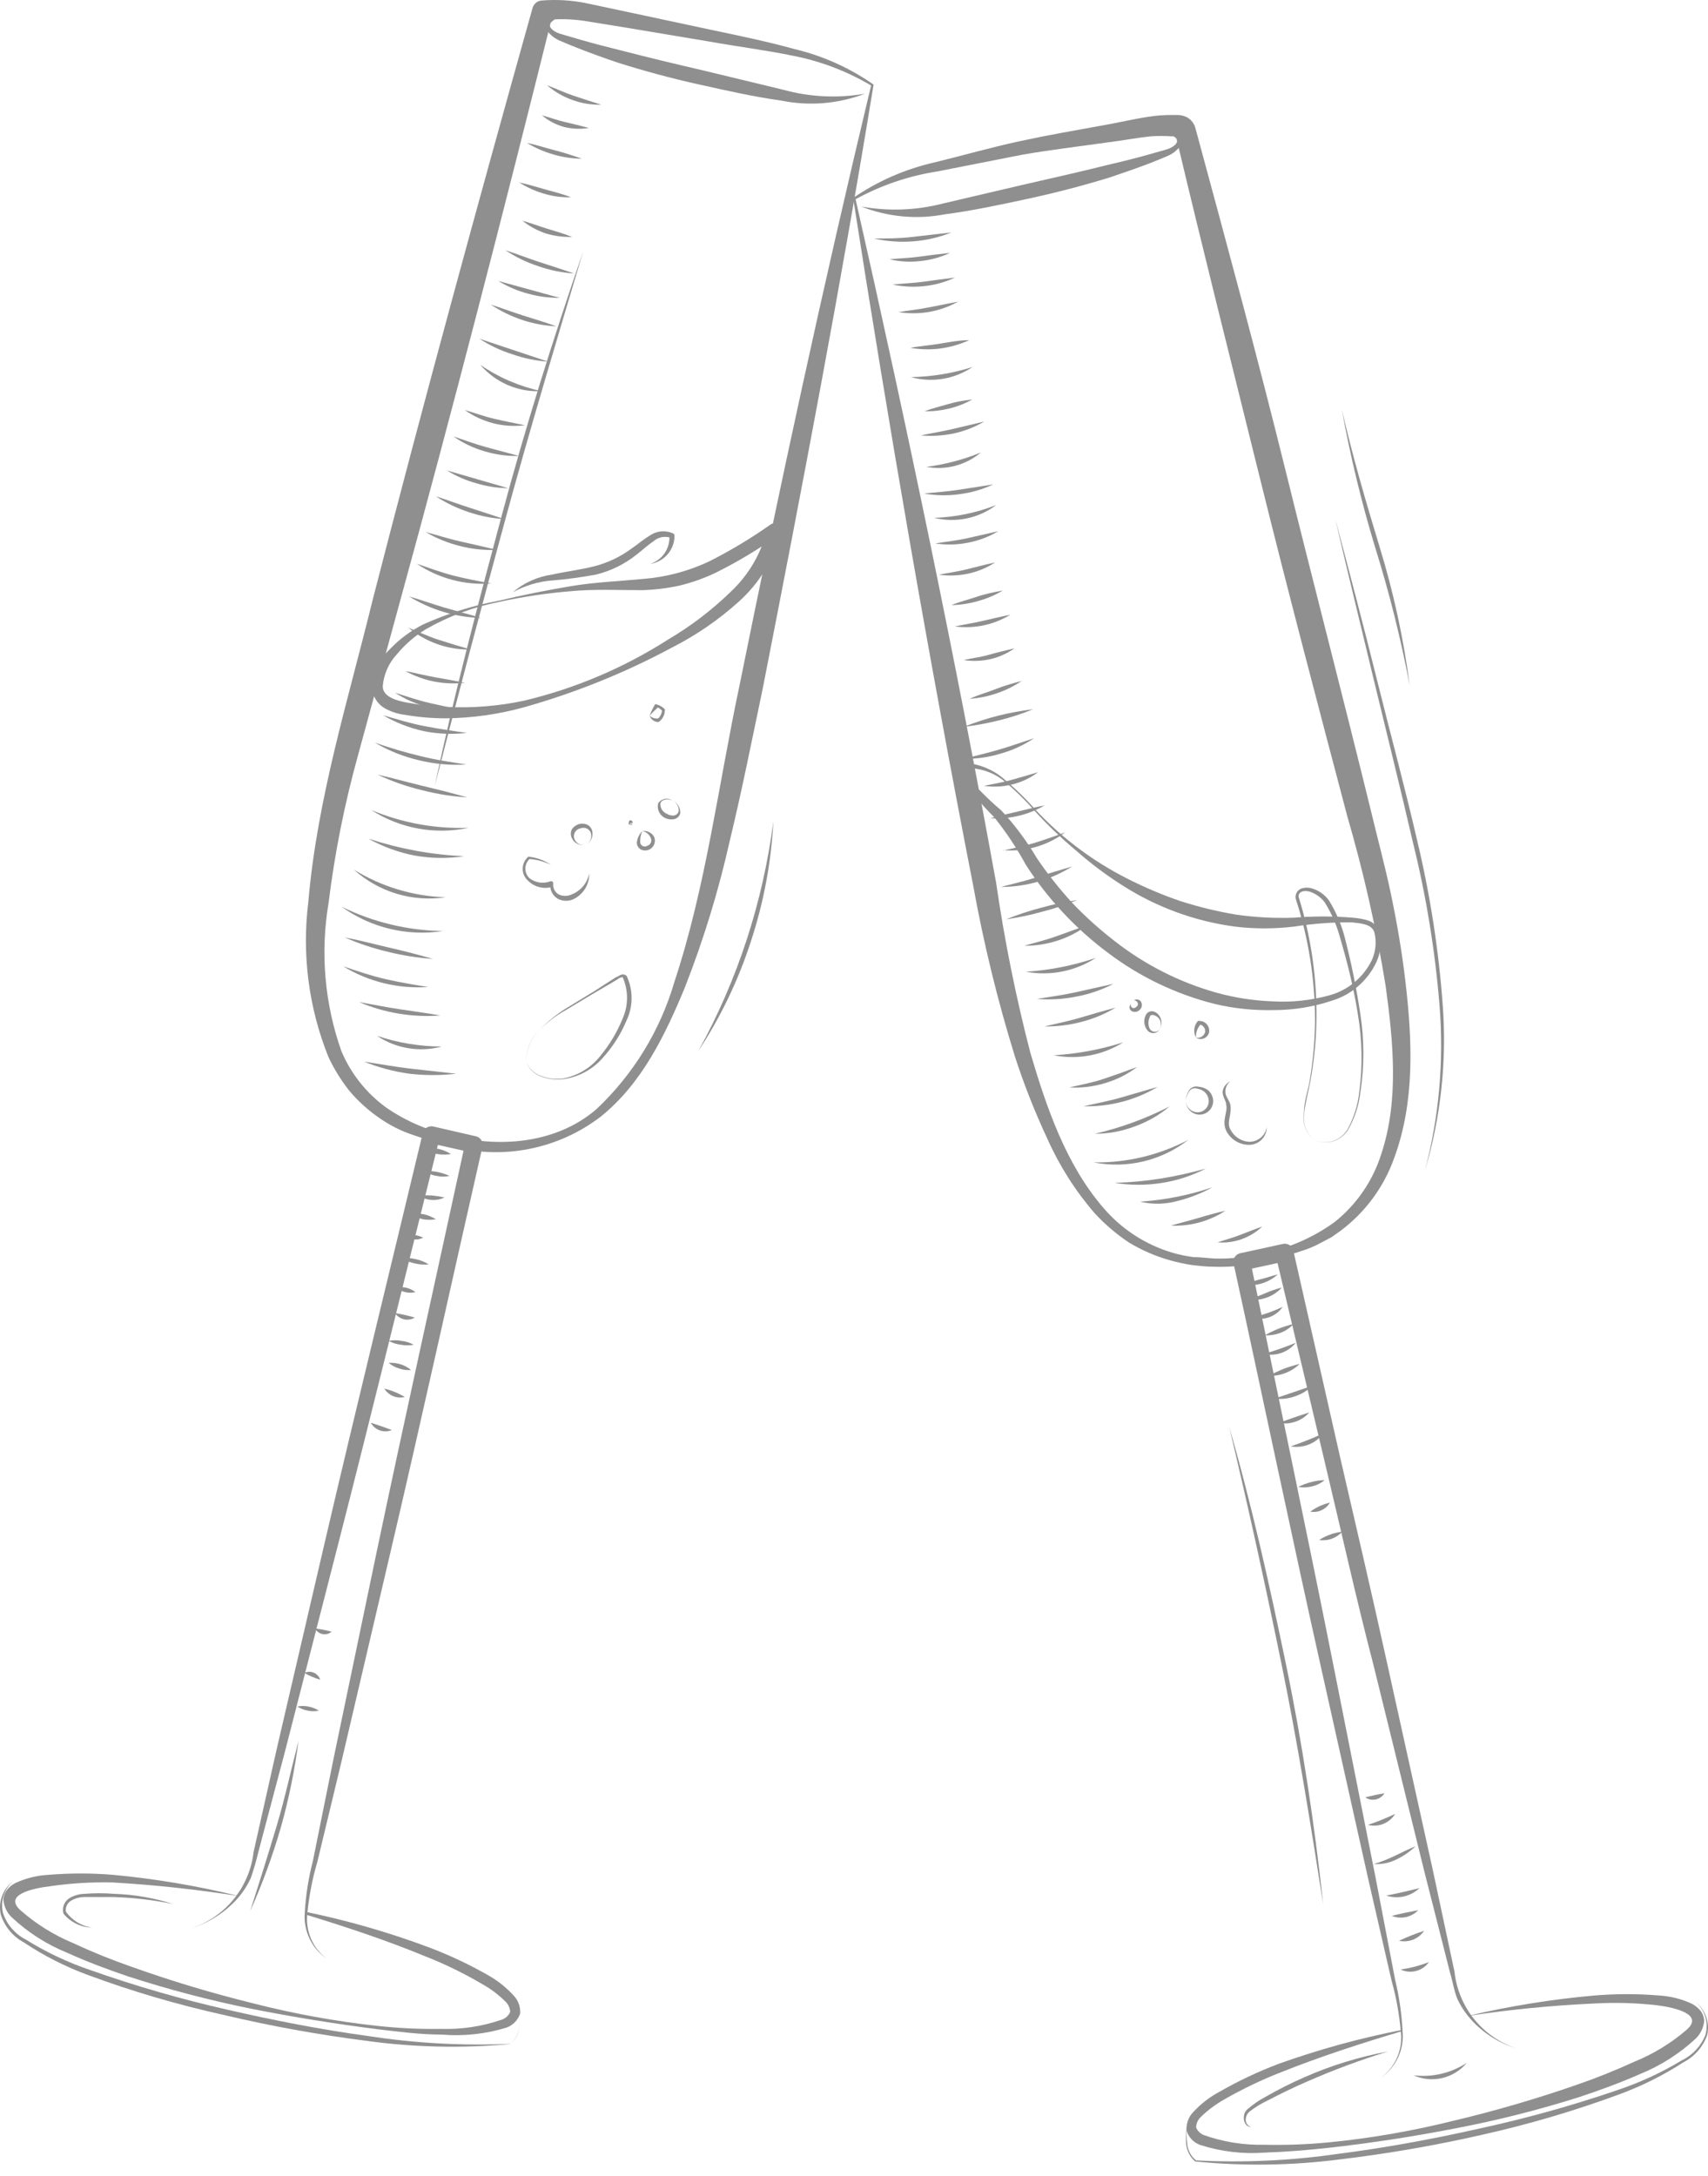 <?xml version="1.0" encoding="UTF-8"?> <svg xmlns="http://www.w3.org/2000/svg" width="84" height="107" viewBox="0 0 84 107" fill="none"><path d="M9.377 94.843C10.2 94.581 10.93 94.087 11.478 93.421C12.027 92.754 12.372 91.943 12.471 91.085L13.607 86.025L15.958 75.913C17.531 69.166 19.183 62.454 20.791 55.725C20.818 55.614 20.887 55.519 20.983 55.458C21.079 55.398 21.195 55.377 21.307 55.401L23.395 55.882C23.451 55.893 23.505 55.916 23.552 55.948C23.599 55.98 23.639 56.022 23.67 56.07C23.701 56.118 23.722 56.172 23.732 56.228C23.742 56.284 23.74 56.342 23.727 56.398C22.198 63.11 20.73 69.83 19.165 76.499L16.814 86.549L15.608 91.566C15.365 92.384 15.201 93.224 15.119 94.074C15.064 94.498 15.121 94.928 15.285 95.323C15.449 95.717 15.714 96.061 16.054 96.32C15.696 96.072 15.409 95.733 15.222 95.339C15.035 94.945 14.954 94.509 14.988 94.074C15.037 93.21 15.172 92.352 15.39 91.513L16.412 86.453L18.519 76.35C19.934 69.612 21.429 62.9 22.889 56.17L23.212 56.686L21.123 56.214L21.639 55.891C19.961 62.611 18.326 69.332 16.605 76.044L14.027 86.095L12.698 91.112C12.599 91.537 12.476 91.958 12.331 92.37C12.145 92.77 11.897 93.139 11.597 93.463C10.988 94.106 10.224 94.582 9.377 94.843Z" fill="#8F8F8F"></path><path d="M15.067 94.031C17.125 94.458 19.147 95.042 21.115 95.779C22.107 96.155 23.069 96.608 23.99 97.133C24.471 97.402 24.905 97.747 25.275 98.156C25.383 98.273 25.466 98.411 25.519 98.561C25.571 98.712 25.593 98.871 25.581 99.03C25.527 99.188 25.439 99.332 25.323 99.451C25.206 99.571 25.065 99.663 24.908 99.72C23.876 100.035 22.793 100.151 21.718 100.061C20.669 100.061 19.62 99.921 18.581 99.799C16.5 99.537 14.432 99.202 12.375 98.794C10.307 98.376 8.264 97.839 6.258 97.186C5.261 96.845 4.274 96.478 3.312 96.041C2.301 95.632 1.373 95.039 0.577 94.293C0.336 94.063 0.189 93.751 0.166 93.419C0.178 93.225 0.255 93.04 0.385 92.895C0.494 92.77 0.628 92.669 0.778 92.597C1.284 92.367 1.83 92.233 2.386 92.204C3.442 92.117 4.503 92.117 5.558 92.204C7.65 92.4 9.724 92.75 11.764 93.253C9.702 92.925 7.625 92.7 5.541 92.58C4.515 92.555 3.489 92.616 2.473 92.764C1.538 92.877 0.157 93.201 1.022 93.961C1.782 94.626 2.643 95.163 3.574 95.552C4.515 95.991 5.478 96.382 6.459 96.723C8.422 97.424 10.42 98.025 12.445 98.523C14.455 99.039 16.5 99.41 18.563 99.633C19.602 99.748 20.647 99.797 21.692 99.781C22.707 99.813 23.72 99.659 24.681 99.327C24.771 99.295 24.854 99.246 24.925 99.181C24.995 99.117 25.052 99.038 25.092 98.951C25.082 98.76 25.001 98.579 24.864 98.444C24.52 98.099 24.129 97.805 23.702 97.57C22.813 97.046 21.884 96.593 20.923 96.216C19 95.42 17.016 94.765 15.015 94.153C15.015 94.153 15.05 94.022 15.067 94.031Z" fill="#8F8F8F"></path><path d="M0.637 92.528C0.418 92.721 0.257 92.972 0.172 93.251C0.087 93.53 0.081 93.828 0.156 94.11C0.349 94.662 0.746 95.119 1.266 95.386C2.257 96.003 3.316 96.504 4.421 96.881C6.636 97.664 8.895 98.318 11.185 98.838C13.475 99.363 15.783 99.817 18.107 100.132C20.42 100.489 22.762 100.618 25.099 100.516C25.23 100.41 25.338 100.277 25.415 100.127C25.492 99.976 25.536 99.811 25.545 99.642C25.592 99.312 25.592 98.977 25.545 98.646C25.593 98.979 25.593 99.318 25.545 99.651C25.515 99.991 25.351 100.305 25.09 100.525C22.735 100.744 20.363 100.691 18.02 100.368C15.669 100.069 13.335 99.646 11.028 99.101C8.754 98.599 6.517 97.942 4.334 97.134C3.219 96.725 2.157 96.186 1.17 95.526C0.634 95.236 0.23 94.751 0.042 94.171C-0.029 93.869 -0.01 93.553 0.095 93.261C0.201 92.97 0.389 92.715 0.637 92.528Z" fill="#8F8F8F"></path><path d="M42.963 4.161C41.381 13.871 39.467 23.887 37.509 33.876C36.985 36.367 36.495 38.849 35.901 41.305C35.349 43.779 34.606 46.207 33.681 48.567C32.72 50.883 31.575 53.287 29.538 54.921C28.51 55.707 27.315 56.248 26.046 56.501C24.776 56.754 23.466 56.713 22.215 56.381C21.593 56.235 20.98 56.054 20.379 55.839C19.755 55.639 19.166 55.344 18.631 54.965C18.091 54.591 17.604 54.147 17.18 53.645C16.773 53.131 16.427 52.571 16.149 51.976C15.182 49.566 14.842 46.95 15.162 44.372C15.599 39.26 17.128 34.409 18.325 29.515C20.825 19.779 23.482 10.069 26.191 0.394C26.218 0.296 26.274 0.208 26.352 0.142C26.43 0.076 26.526 0.036 26.628 0.027C27.368 -0.035 28.112 0.009 28.839 0.158L30.893 0.595L34.983 1.469C36.347 1.758 37.719 2.037 39.073 2.413C40.468 2.745 41.788 3.338 42.963 4.161ZM42.84 4.205C41.657 3.503 40.362 3.009 39.012 2.745C37.658 2.466 36.268 2.291 34.896 2.046L30.771 1.356L28.717 1.024C28.068 0.928 27.41 0.919 26.759 0.997L27.205 0.622C24.775 10.393 22.267 20.137 19.601 29.838L17.617 37.11C16.95 39.505 16.462 41.948 16.158 44.416C15.747 46.854 15.964 49.356 16.787 51.688C17.253 52.798 18.015 53.76 18.99 54.467C19.999 55.165 21.142 55.647 22.346 55.883C24.705 56.459 27.432 56.197 29.337 54.545C31.146 52.84 32.468 50.683 33.165 48.297C34.721 43.603 35.333 38.578 36.373 33.693C38.348 23.922 40.446 14.212 42.84 4.205Z" fill="#8F8F8F"></path><path d="M27.729 0.569L27.056 1.137C26.943 1.382 27.319 1.601 27.581 1.671L28.568 1.959C29.224 2.151 29.888 2.317 30.552 2.483C31.872 2.824 33.174 3.139 34.537 3.453L38.523 4.415C39.832 4.776 41.205 4.841 42.543 4.607C41.231 5.108 39.803 5.227 38.427 4.948C37.046 4.756 35.717 4.45 34.371 4.153C33.026 3.855 31.697 3.497 30.377 3.078C29.722 2.859 29.075 2.623 28.428 2.37C28.114 2.247 27.79 2.116 27.476 1.976C27.3 1.894 27.143 1.778 27.013 1.636C26.93 1.565 26.877 1.466 26.86 1.359C26.844 1.252 26.867 1.142 26.925 1.05C27.187 0.849 27.441 0.709 27.729 0.569Z" fill="#8F8F8F"></path><path d="M24.549 29.602C23.28 29.852 22.061 30.306 20.939 30.948C20.399 31.277 19.918 31.694 19.515 32.181C19.114 32.612 18.871 33.167 18.824 33.754C18.824 34.243 19.436 34.453 20.048 34.558C20.671 34.676 21.302 34.746 21.936 34.767C23.219 34.831 24.506 34.729 25.763 34.462C28.284 33.862 30.686 32.843 32.869 31.446C33.97 30.797 34.991 30.019 35.91 29.13C36.824 28.282 37.463 27.181 37.745 25.967L38.27 26.325C37.289 27.023 36.255 27.643 35.176 28.178C34.616 28.442 34.03 28.65 33.428 28.798C32.827 28.929 32.216 29.005 31.602 29.025C30.395 29.025 29.224 28.964 28.044 29.078C26.869 29.175 25.701 29.35 24.549 29.602ZM24.549 29.541C25.702 29.261 26.865 29.034 28.044 28.833C29.224 28.632 30.43 28.588 31.593 28.475C32.738 28.389 33.858 28.093 34.896 27.601C35.941 27.071 36.946 26.467 37.903 25.792C37.978 25.742 38.07 25.724 38.159 25.742C38.247 25.76 38.325 25.813 38.375 25.888C38.426 25.965 38.445 26.059 38.427 26.15C38.081 27.479 37.352 28.677 36.33 29.593C35.348 30.478 34.255 31.23 33.078 31.831C30.777 33.069 28.347 34.053 25.833 34.767C24.564 35.124 23.254 35.312 21.936 35.327C21.271 35.328 20.607 35.273 19.952 35.161C19.593 35.122 19.245 35.012 18.929 34.837C18.748 34.733 18.596 34.586 18.485 34.409C18.373 34.233 18.307 34.032 18.291 33.824C18.333 33.106 18.645 32.432 19.165 31.936C19.639 31.437 20.194 31.023 20.808 30.712C22 30.173 23.253 29.78 24.54 29.541H24.549Z" fill="#8F8F8F"></path><path d="M25.211 29.131C25.765 28.661 26.441 28.358 27.16 28.256C27.868 28.099 28.576 28.02 29.24 27.846C29.9 27.676 30.52 27.379 31.067 26.972C31.355 26.779 31.617 26.544 31.941 26.351C32.108 26.23 32.305 26.155 32.511 26.135C32.717 26.115 32.924 26.151 33.112 26.238C33.13 26.249 33.144 26.264 33.155 26.283C33.166 26.301 33.172 26.321 33.173 26.343C33.174 26.68 33.054 27.006 32.834 27.261C32.614 27.516 32.309 27.684 31.975 27.732C32.266 27.64 32.517 27.453 32.689 27.201C32.86 26.949 32.941 26.647 32.919 26.343L32.989 26.447C32.84 26.398 32.68 26.389 32.526 26.423C32.372 26.457 32.23 26.532 32.115 26.64C31.844 26.814 31.582 27.068 31.294 27.286C30.713 27.748 30.039 28.079 29.319 28.256C28.613 28.389 27.901 28.485 27.186 28.545C26.493 28.594 25.819 28.794 25.211 29.131Z" fill="#8F8F8F"></path><path d="M20.895 56.503C21.115 56.468 21.339 56.468 21.559 56.503C21.779 56.55 21.989 56.636 22.179 56.756C21.956 56.792 21.729 56.792 21.506 56.756C21.289 56.709 21.082 56.623 20.895 56.503Z" fill="#8F8F8F"></path><path d="M20.895 57.587C21.103 57.582 21.311 57.599 21.515 57.639C21.72 57.679 21.92 57.744 22.109 57.831C21.899 57.879 21.681 57.879 21.471 57.831C21.261 57.8 21.063 57.716 20.895 57.587Z" fill="#8F8F8F"></path><path d="M20.607 58.793C20.817 58.78 21.027 58.78 21.237 58.793C21.445 58.814 21.652 58.846 21.857 58.889C21.66 58.99 21.439 59.032 21.219 59.012C20.998 58.999 20.786 58.924 20.607 58.793Z" fill="#8F8F8F"></path><path d="M20.23 59.719C20.435 59.679 20.646 59.679 20.851 59.719C21.058 59.767 21.256 59.85 21.436 59.964C21.228 59.999 21.015 59.999 20.807 59.964C20.602 59.918 20.406 59.835 20.23 59.719Z" fill="#8F8F8F"></path><path d="M19.908 60.734C20.059 60.716 20.212 60.716 20.363 60.734C20.517 60.754 20.668 60.798 20.808 60.865C20.665 60.945 20.499 60.975 20.336 60.952C20.173 60.929 20.022 60.852 19.908 60.734Z" fill="#8F8F8F"></path><path d="M19.725 61.869C19.962 61.851 20.201 61.869 20.433 61.922C20.665 61.97 20.887 62.059 21.088 62.184C20.851 62.206 20.611 62.188 20.38 62.131C20.149 62.08 19.927 61.991 19.725 61.869Z" fill="#8F8F8F"></path><path d="M19.471 63.329C19.638 63.294 19.81 63.294 19.978 63.329C20.143 63.369 20.297 63.444 20.432 63.547C20.265 63.587 20.092 63.587 19.925 63.547C19.76 63.507 19.605 63.433 19.471 63.329Z" fill="#8F8F8F"></path><path d="M19.428 64.579C19.756 64.63 20.08 64.703 20.398 64.798C20.239 64.894 20.05 64.925 19.869 64.884C19.688 64.843 19.53 64.734 19.428 64.579Z" fill="#8F8F8F"></path><path d="M19.113 65.943C19.321 65.904 19.535 65.904 19.742 65.943C19.954 65.966 20.159 66.032 20.346 66.135C20.138 66.174 19.924 66.174 19.716 66.135C19.505 66.111 19.3 66.046 19.113 65.943Z" fill="#8F8F8F"></path><path d="M19.113 67.026C19.311 67.013 19.51 67.037 19.699 67.096C19.888 67.154 20.063 67.249 20.215 67.376C20.019 67.393 19.823 67.369 19.638 67.306C19.445 67.249 19.267 67.154 19.113 67.026Z" fill="#8F8F8F"></path><path d="M18.902 68.293C19.256 68.378 19.595 68.517 19.907 68.704C19.718 68.751 19.518 68.737 19.338 68.663C19.157 68.589 19.004 68.46 18.902 68.293Z" fill="#8F8F8F"></path><path d="M18.238 69.971C18.623 70.093 18.894 70.189 19.27 70.329C19.084 70.408 18.875 70.415 18.685 70.349C18.494 70.283 18.335 70.148 18.238 69.971Z" fill="#8F8F8F"></path><path d="M14.971 82.276C15.043 82.241 15.122 82.222 15.202 82.22C15.282 82.218 15.362 82.233 15.435 82.265C15.509 82.296 15.575 82.343 15.629 82.403C15.683 82.462 15.724 82.532 15.748 82.608C15.477 82.529 15.216 82.417 14.971 82.276Z" fill="#8F8F8F"></path><path d="M14.621 83.929C14.803 83.89 14.99 83.89 15.172 83.929C15.352 83.962 15.524 84.03 15.679 84.13C15.5 84.169 15.315 84.169 15.137 84.13C14.954 84.095 14.779 84.027 14.621 83.929Z" fill="#8F8F8F"></path><path d="M15.494 80.092C15.769 80.119 16.041 80.171 16.307 80.249C16.246 80.3 16.175 80.337 16.098 80.357C16.021 80.377 15.941 80.379 15.863 80.364C15.785 80.349 15.712 80.317 15.648 80.27C15.584 80.222 15.531 80.162 15.494 80.092Z" fill="#8F8F8F"></path><path d="M14.682 85.614C14.495 87.058 14.203 88.487 13.808 89.888C13.402 91.287 12.9 92.657 12.305 93.987C12.75 92.597 13.179 91.225 13.598 89.827C14.018 88.428 14.315 87.021 14.682 85.614Z" fill="#8F8F8F"></path><path d="M8.504 93.638C7.545 93.442 6.572 93.328 5.594 93.297C5.113 93.297 4.623 93.297 4.134 93.297C3.906 93.301 3.683 93.364 3.487 93.481C3.396 93.536 3.324 93.617 3.281 93.714C3.237 93.81 3.224 93.918 3.243 94.022C3.392 94.229 3.581 94.404 3.799 94.538C4.016 94.671 4.258 94.76 4.51 94.8C4.242 94.791 3.98 94.725 3.74 94.606C3.5 94.487 3.289 94.318 3.12 94.11C3.083 93.973 3.088 93.828 3.137 93.695C3.186 93.562 3.274 93.447 3.391 93.367C3.614 93.226 3.871 93.148 4.134 93.14C4.628 93.1 5.125 93.1 5.62 93.14C6.6 93.171 7.57 93.339 8.504 93.638Z" fill="#8F8F8F"></path><path d="M26.9 4.188C27.346 4.362 27.774 4.563 28.22 4.712C28.666 4.86 29.094 5 29.566 5.149C29.08 5.162 28.597 5.082 28.141 4.913C27.686 4.751 27.265 4.505 26.9 4.188Z" fill="#8F8F8F"></path><path d="M26.654 5.673C27.048 5.778 27.415 5.918 27.799 6.005C28.184 6.092 28.568 6.188 28.962 6.293C28.552 6.361 28.132 6.343 27.729 6.241C27.334 6.131 26.968 5.937 26.654 5.673Z" fill="#8F8F8F"></path><path d="M25.912 7.027C26.384 7.123 26.786 7.263 27.267 7.386C27.747 7.508 28.141 7.639 28.613 7.805C28.139 7.802 27.668 7.731 27.214 7.595C26.757 7.464 26.319 7.273 25.912 7.027Z" fill="#8F8F8F"></path><path d="M25.537 8.977C25.983 9.064 26.411 9.204 26.822 9.317C27.233 9.431 27.696 9.545 28.08 9.702C27.634 9.714 27.189 9.655 26.761 9.527C26.329 9.402 25.917 9.216 25.537 8.977Z" fill="#8F8F8F"></path><path d="M25.693 10.855C26.113 10.969 26.506 11.126 26.917 11.249C27.328 11.371 27.73 11.493 28.14 11.651C27.706 11.665 27.272 11.609 26.856 11.485C26.434 11.346 26.04 11.133 25.693 10.855Z" fill="#8F8F8F"></path><path d="M24.855 12.307C25.432 12.49 25.974 12.709 26.542 12.892C27.11 13.076 27.661 13.251 28.229 13.451C27.633 13.411 27.045 13.29 26.481 13.093C25.906 12.907 25.359 12.642 24.855 12.307Z" fill="#8F8F8F"></path><path d="M24.506 13.818L27.53 14.649C26.998 14.653 26.468 14.583 25.957 14.439C25.446 14.303 24.957 14.094 24.506 13.818Z" fill="#8F8F8F"></path><path d="M24.139 14.981C24.689 15.156 25.214 15.357 25.747 15.523C26.28 15.689 26.822 15.855 27.364 16.048C26.79 16.022 26.222 15.916 25.677 15.733C25.133 15.552 24.616 15.299 24.139 14.981Z" fill="#8F8F8F"></path><path d="M23.578 16.659L26.96 17.787C26.364 17.746 25.776 17.625 25.212 17.428C24.635 17.248 24.085 16.989 23.578 16.659Z" fill="#8F8F8F"></path><path d="M23.623 17.943C24.53 18.568 25.552 19.007 26.63 19.237C26.063 19.265 25.497 19.163 24.976 18.939C24.455 18.715 23.992 18.374 23.623 17.943Z" fill="#8F8F8F"></path><path d="M22.854 20.163C23.352 20.312 23.832 20.486 24.322 20.6C24.811 20.714 25.309 20.81 25.816 20.915C25.287 20.98 24.75 20.945 24.234 20.81C23.739 20.679 23.271 20.46 22.854 20.163Z" fill="#8F8F8F"></path><path d="M22.301 21.466C22.843 21.641 23.367 21.842 23.909 21.99C24.451 22.139 24.984 22.279 25.535 22.427C24.964 22.439 24.395 22.362 23.848 22.2C23.295 22.042 22.773 21.794 22.301 21.466Z" fill="#8F8F8F"></path><path d="M21.979 23.136L24.994 24.01C24.46 24.003 23.931 23.921 23.421 23.765C22.912 23.627 22.426 23.415 21.979 23.136Z" fill="#8F8F8F"></path><path d="M21.438 24.411C22.006 24.586 22.556 24.804 23.124 24.979L24.811 25.53C24.216 25.495 23.628 25.38 23.063 25.189C22.489 25.002 21.943 24.74 21.438 24.411Z" fill="#8F8F8F"></path><path d="M20.939 26.168C21.534 26.325 22.102 26.509 22.687 26.64C23.273 26.771 23.867 26.902 24.435 27.042C23.82 27.07 23.205 27.005 22.609 26.85C22.023 26.703 21.46 26.474 20.939 26.168Z" fill="#8F8F8F"></path><path d="M20.494 27.724C21.106 27.933 21.692 28.152 22.303 28.309C22.915 28.466 23.535 28.58 24.165 28.694C23.521 28.745 22.874 28.686 22.251 28.519C21.625 28.354 21.031 28.085 20.494 27.724Z" fill="#8F8F8F"></path><path d="M20.117 29.332C20.72 29.507 21.297 29.717 21.865 29.883C22.433 30.049 23.054 30.206 23.657 30.39C23.029 30.374 22.405 30.274 21.804 30.092C21.211 29.913 20.644 29.657 20.117 29.332Z" fill="#8F8F8F"></path><path d="M20.082 30.87C20.598 31.08 21.078 31.307 21.594 31.473C22.11 31.639 22.616 31.788 23.15 31.945C22.032 31.964 20.944 31.582 20.082 30.87Z" fill="#8F8F8F"></path><path d="M19.934 33.002C20.432 33.098 20.904 33.22 21.393 33.308C21.883 33.395 22.355 33.474 22.853 33.579C21.843 33.694 20.823 33.492 19.934 33.002Z" fill="#8F8F8F"></path><path d="M19.428 34.068C20.005 34.252 20.564 34.444 21.132 34.575C21.7 34.706 22.286 34.829 22.88 34.942C22.275 34.995 21.666 34.941 21.079 34.785C20.493 34.639 19.935 34.397 19.428 34.068Z" fill="#8F8F8F"></path><path d="M18.842 35.178C19.523 35.37 20.188 35.58 20.878 35.711C21.569 35.842 22.25 35.947 22.958 36.043C22.25 36.127 21.533 36.098 20.834 35.956C20.134 35.801 19.462 35.539 18.842 35.178Z" fill="#8F8F8F"></path><path d="M18.439 36.524C19.168 36.781 19.909 37 20.659 37.18C21.411 37.372 22.171 37.477 22.94 37.599C22.156 37.647 21.37 37.577 20.607 37.39C19.844 37.214 19.113 36.922 18.439 36.524Z" fill="#8F8F8F"></path><path d="M18.57 38.097C19.313 38.263 20.039 38.472 20.773 38.647C21.507 38.822 22.241 39.006 22.975 39.215C22.219 39.169 21.47 39.049 20.738 38.857C19.991 38.678 19.265 38.423 18.57 38.097Z" fill="#8F8F8F"></path><path d="M18.256 39.836C19.773 40.473 21.41 40.771 23.054 40.71C21.402 41.065 19.677 40.75 18.256 39.836Z" fill="#8F8F8F"></path><path d="M18.115 41.244C18.876 41.493 19.653 41.692 20.44 41.838C21.225 41.982 22.02 42.072 22.817 42.109C22.008 42.231 21.184 42.219 20.379 42.074C19.585 41.918 18.822 41.638 18.115 41.244Z" fill="#8F8F8F"></path><path d="M17.398 42.765C18.759 43.608 20.317 44.078 21.917 44.128C21.11 44.249 20.286 44.19 19.504 43.954C18.723 43.718 18.004 43.312 17.398 42.765Z" fill="#8F8F8F"></path><path d="M16.797 44.591C18.351 45.356 20.055 45.765 21.787 45.788C20.031 46.06 18.238 45.63 16.797 44.591Z" fill="#8F8F8F"></path><path d="M16.953 46.102C17.696 46.242 18.404 46.435 19.129 46.601C19.855 46.767 20.571 46.95 21.288 47.16C20.542 47.108 19.802 46.991 19.077 46.81C18.349 46.639 17.638 46.402 16.953 46.102Z" fill="#8F8F8F"></path><path d="M16.883 47.527C17.573 47.755 18.246 47.99 18.937 48.148C19.627 48.305 20.335 48.428 21.052 48.541C19.591 48.641 18.135 48.287 16.883 47.527Z" fill="#8F8F8F"></path><path d="M17.662 49.284C18.335 49.398 18.991 49.538 19.655 49.634C20.319 49.73 20.983 49.826 21.656 49.94C20.976 49.994 20.293 49.964 19.62 49.852C18.947 49.742 18.29 49.551 17.662 49.284Z" fill="#8F8F8F"></path><path d="M18.545 50.944C19.57 51.289 20.645 51.466 21.726 51.469C21.189 51.613 20.628 51.641 20.079 51.551C19.53 51.46 19.007 51.254 18.545 50.944Z" fill="#8F8F8F"></path><path d="M17.906 52.212C18.667 52.325 19.41 52.465 20.161 52.553C20.913 52.64 21.664 52.719 22.433 52.806C21.67 52.894 20.898 52.894 20.135 52.806C19.37 52.701 18.622 52.501 17.906 52.212Z" fill="#8F8F8F"></path><path d="M28.683 12.359C27.381 16.729 26.061 21.099 24.873 25.469C23.684 29.839 22.504 34.261 21.377 38.666C22.321 34.209 23.474 29.839 24.663 25.399C25.852 20.959 27.206 16.651 28.683 12.359Z" fill="#8F8F8F"></path><path d="M25.887 52.238C25.957 52.406 26.064 52.556 26.2 52.677C26.336 52.798 26.498 52.887 26.673 52.937C27.014 53.06 27.382 53.094 27.739 53.033C28.449 52.886 29.084 52.493 29.531 51.923C29.987 51.371 30.355 50.752 30.623 50.088C30.764 49.768 30.837 49.423 30.837 49.074C30.837 48.725 30.764 48.38 30.623 48.06C30.623 48.06 30.484 48.06 30.37 48.165L30.003 48.383L29.269 48.812L27.809 49.686C27.315 49.961 26.864 50.309 26.472 50.717C26.276 50.917 26.122 51.155 26.021 51.416C25.921 51.678 25.875 51.958 25.887 52.238ZM25.887 52.238C25.878 51.954 25.927 51.671 26.031 51.407C26.135 51.143 26.291 50.902 26.49 50.699C26.88 50.285 27.32 49.921 27.801 49.616L29.234 48.742L29.951 48.279L30.309 48.051C30.414 48.051 30.571 47.807 30.816 47.99C30.978 48.333 31.062 48.708 31.062 49.087C31.062 49.466 30.978 49.841 30.816 50.184C30.532 50.864 30.133 51.491 29.636 52.037C29.143 52.595 28.468 52.961 27.731 53.068C27.368 53.118 26.999 53.079 26.656 52.954C26.481 52.901 26.322 52.809 26.188 52.685C26.055 52.561 25.952 52.408 25.887 52.238Z" fill="#8F8F8F"></path><path d="M31.591 40.876C31.508 41.053 31.472 41.249 31.486 41.444C31.493 41.481 31.509 41.516 31.532 41.545C31.556 41.575 31.586 41.598 31.621 41.613C31.656 41.627 31.694 41.633 31.731 41.63C31.769 41.626 31.805 41.614 31.836 41.593C31.873 41.582 31.907 41.564 31.937 41.539C31.966 41.514 31.99 41.483 32.006 41.449C32.023 41.414 32.032 41.376 32.032 41.338C32.033 41.299 32.026 41.261 32.011 41.226C31.978 41.136 31.922 41.056 31.848 40.994C31.774 40.933 31.686 40.892 31.591 40.876ZM31.591 40.876C31.704 40.857 31.821 40.873 31.924 40.923C32.028 40.974 32.113 41.055 32.168 41.156C32.206 41.245 32.217 41.343 32.199 41.438C32.18 41.533 32.133 41.621 32.064 41.689C31.995 41.757 31.907 41.802 31.812 41.819C31.717 41.837 31.619 41.825 31.53 41.785C31.471 41.754 31.422 41.71 31.385 41.655C31.348 41.6 31.326 41.536 31.32 41.47C31.33 41.245 31.427 41.032 31.591 40.876Z" fill="#8F8F8F"></path><path d="M33.069 39.373C32.859 39.268 32.509 39.303 32.474 39.539C32.474 39.645 32.505 39.748 32.565 39.835C32.624 39.922 32.708 39.99 32.806 40.029C32.99 40.133 33.243 40.16 33.348 39.967C33.453 39.775 33.287 39.452 33.069 39.373ZM33.069 39.373C33.191 39.424 33.294 39.512 33.363 39.625C33.432 39.738 33.463 39.87 33.453 40.002C33.433 40.077 33.392 40.144 33.335 40.195C33.277 40.246 33.206 40.279 33.13 40.291C32.987 40.315 32.84 40.294 32.71 40.23C32.578 40.167 32.472 40.06 32.409 39.928C32.347 39.796 32.333 39.646 32.369 39.504C32.406 39.449 32.454 39.402 32.509 39.365C32.564 39.329 32.626 39.304 32.691 39.292C32.757 39.279 32.823 39.28 32.888 39.294C32.953 39.308 33.014 39.335 33.069 39.373Z" fill="#8F8F8F"></path><path d="M31.025 40.518H30.964C30.964 40.518 30.964 40.588 31.042 40.57C31.121 40.553 31.095 40.483 31.042 40.474C30.99 40.465 31.007 40.474 31.025 40.518ZM31.025 40.518C31.025 40.532 31.019 40.545 31.009 40.555C31 40.565 30.986 40.57 30.972 40.57C30.959 40.57 30.945 40.565 30.935 40.555C30.925 40.545 30.92 40.532 30.92 40.518C30.92 40.518 30.92 40.395 30.964 40.352C31.007 40.308 31.13 40.395 31.112 40.439C31.095 40.483 31.069 40.553 31.025 40.518Z" fill="#8F8F8F"></path><path d="M31.951 35.196C32.007 35.25 32.075 35.29 32.149 35.313C32.224 35.336 32.303 35.341 32.379 35.327C32.493 35.209 32.558 35.053 32.563 34.89V34.96C32.489 34.871 32.393 34.804 32.283 34.767H32.379C32.248 34.89 32.1 35.03 31.951 35.196ZM31.951 35.196C32.022 35.005 32.11 34.821 32.213 34.645C32.226 34.636 32.242 34.632 32.257 34.632C32.273 34.632 32.288 34.636 32.301 34.645C32.45 34.687 32.586 34.769 32.694 34.881C32.699 34.892 32.702 34.904 32.702 34.916C32.702 34.928 32.699 34.94 32.694 34.951C32.692 35.062 32.663 35.171 32.609 35.268C32.556 35.365 32.48 35.449 32.388 35.51C32.291 35.513 32.196 35.483 32.117 35.426C32.038 35.37 31.98 35.289 31.951 35.196Z" fill="#8F8F8F"></path><path d="M27.1 42.537C26.769 42.373 26.41 42.275 26.042 42.248C25.978 42.309 25.926 42.382 25.891 42.463C25.856 42.544 25.838 42.632 25.838 42.72C25.838 42.809 25.856 42.896 25.891 42.977C25.926 43.059 25.978 43.132 26.042 43.192C26.187 43.304 26.358 43.376 26.538 43.402C26.719 43.428 26.903 43.407 27.073 43.341C27.087 43.337 27.101 43.335 27.114 43.337C27.128 43.338 27.141 43.342 27.154 43.349C27.166 43.355 27.177 43.364 27.185 43.375C27.194 43.385 27.201 43.398 27.205 43.411C27.209 43.428 27.209 43.446 27.205 43.463C27.195 43.567 27.216 43.672 27.264 43.765C27.312 43.858 27.385 43.935 27.476 43.988C27.575 44.036 27.684 44.06 27.795 44.06C27.905 44.06 28.014 44.036 28.114 43.988C28.334 43.902 28.53 43.762 28.681 43.58C28.833 43.398 28.935 43.18 28.979 42.948C28.986 43.206 28.92 43.461 28.789 43.684C28.657 43.907 28.466 44.088 28.236 44.206C28.113 44.269 27.977 44.302 27.838 44.302C27.7 44.302 27.564 44.269 27.441 44.206C27.316 44.135 27.215 44.03 27.148 43.903C27.081 43.776 27.053 43.632 27.065 43.489L27.205 43.603C26.995 43.674 26.769 43.686 26.553 43.636C26.337 43.587 26.139 43.479 25.981 43.323C25.895 43.25 25.825 43.159 25.777 43.057C25.73 42.954 25.705 42.842 25.705 42.729C25.705 42.616 25.73 42.504 25.777 42.401C25.825 42.299 25.895 42.208 25.981 42.135H26.025C26.411 42.178 26.78 42.316 27.1 42.537Z" fill="#8F8F8F"></path><path d="M28.77 41.549C28.884 41.508 28.978 41.423 29.032 41.315C29.086 41.205 29.095 41.08 29.059 40.964C29.041 40.916 29.014 40.872 28.98 40.835C28.945 40.797 28.904 40.767 28.857 40.746C28.811 40.725 28.761 40.713 28.71 40.712C28.659 40.71 28.608 40.718 28.561 40.736C28.457 40.752 28.364 40.807 28.302 40.891C28.24 40.974 28.213 41.079 28.228 41.182C28.252 41.303 28.322 41.409 28.423 41.478C28.525 41.547 28.65 41.572 28.77 41.549ZM28.77 41.549C28.641 41.575 28.506 41.556 28.389 41.496C28.272 41.435 28.178 41.337 28.123 41.217C28.091 41.151 28.074 41.077 28.074 41.003C28.074 40.929 28.091 40.856 28.123 40.789C28.208 40.661 28.335 40.569 28.482 40.527C28.629 40.488 28.785 40.507 28.919 40.579C28.982 40.619 29.034 40.673 29.072 40.737C29.11 40.8 29.132 40.872 29.137 40.946C29.152 41.073 29.123 41.201 29.057 41.31C28.99 41.42 28.89 41.504 28.77 41.549Z" fill="#8F8F8F"></path><path d="M34.346 51.687C35.309 49.943 36.105 48.111 36.723 46.216C37.339 44.324 37.778 42.378 38.034 40.404C37.93 42.405 37.559 44.383 36.933 46.286C36.318 48.195 35.447 50.011 34.346 51.687Z" fill="#8F8F8F"></path><path d="M67.932 102.167C68.275 101.913 68.545 101.571 68.714 101.178C68.883 100.785 68.945 100.355 68.893 99.93C68.822 99.078 68.67 98.236 68.439 97.413L67.285 92.388L65.039 82.32C63.536 75.608 62.137 68.869 60.669 62.148C60.656 62.093 60.655 62.035 60.665 61.979C60.674 61.922 60.696 61.869 60.726 61.821C60.757 61.773 60.798 61.731 60.845 61.699C60.892 61.667 60.945 61.644 61.001 61.633L63.09 61.178C63.145 61.165 63.202 61.163 63.258 61.173C63.314 61.182 63.367 61.202 63.415 61.232C63.463 61.263 63.505 61.302 63.537 61.348C63.57 61.394 63.593 61.446 63.606 61.502L65.895 71.614C66.673 74.978 67.46 78.343 68.203 81.725L70.449 91.889L71.532 96.967C71.624 97.823 71.96 98.635 72.501 99.305C73.042 99.974 73.765 100.474 74.583 100.743C73.747 100.489 72.993 100.018 72.398 99.379C72.097 99.056 71.849 98.687 71.664 98.287C71.498 97.859 71.436 97.413 71.314 97.02L70.038 91.994L67.556 81.918C66.682 78.561 65.939 75.197 65.135 71.832L62.732 61.703L63.247 62.026L61.15 62.48L61.482 61.965C62.863 68.703 64.296 75.433 65.633 82.18L67.643 92.3L68.614 97.369C68.816 98.21 68.939 99.067 68.981 99.93C69.017 100.362 68.94 100.796 68.756 101.189C68.572 101.582 68.287 101.919 67.932 102.167Z" fill="#8F8F8F"></path><path d="M68.945 99.895C66.944 100.49 64.951 101.136 63.02 101.906C62.056 102.282 61.121 102.729 60.223 103.243C59.796 103.482 59.403 103.776 59.052 104.117C58.983 104.182 58.927 104.261 58.888 104.348C58.849 104.435 58.828 104.528 58.825 104.624C58.858 104.708 58.907 104.784 58.97 104.849C59.033 104.913 59.109 104.965 59.192 104.999C60.151 105.34 61.164 105.503 62.181 105.48C63.225 105.503 64.27 105.465 65.31 105.366C67.39 105.164 69.452 104.807 71.48 104.3C73.509 103.819 75.513 103.236 77.484 102.552C78.464 102.217 79.427 101.832 80.368 101.399C81.304 101.021 82.172 100.493 82.938 99.834C83.812 99.083 82.439 98.742 81.504 98.62C80.477 98.503 79.442 98.474 78.41 98.532C76.327 98.627 74.25 98.831 72.188 99.144C74.238 98.659 76.321 98.324 78.419 98.139C79.478 98.051 80.542 98.051 81.6 98.139C82.16 98.173 82.709 98.312 83.217 98.55C83.361 98.63 83.491 98.733 83.602 98.855C83.73 99.004 83.803 99.192 83.812 99.389C83.782 99.721 83.633 100.031 83.392 100.263C82.588 101.007 81.655 101.6 80.639 102.01C79.669 102.439 78.681 102.797 77.685 103.129C75.678 103.766 73.635 104.282 71.567 104.676C69.505 105.078 67.433 105.396 65.353 105.629C64.305 105.742 63.265 105.83 62.207 105.865C61.132 105.946 60.052 105.819 59.026 105.489C58.869 105.434 58.727 105.342 58.612 105.222C58.496 105.103 58.411 104.957 58.362 104.798C58.344 104.632 58.364 104.463 58.418 104.305C58.472 104.146 58.56 104.002 58.676 103.881C59.048 103.475 59.485 103.135 59.97 102.876C60.9 102.343 61.87 101.884 62.871 101.504C64.848 100.796 66.876 100.238 68.937 99.834L68.945 99.895Z" fill="#8F8F8F"></path><path d="M83.41 98.471C83.641 98.662 83.815 98.913 83.912 99.197C84.01 99.481 84.026 99.786 83.961 100.079C83.757 100.661 83.338 101.142 82.79 101.425C81.795 102.069 80.731 102.6 79.617 103.007C77.407 103.822 75.144 104.487 72.844 104.999C70.536 105.524 68.202 105.927 65.852 106.205C63.507 106.504 61.135 106.536 58.782 106.301C58.653 106.193 58.547 106.059 58.471 105.909C58.394 105.759 58.349 105.595 58.336 105.427C58.31 105.092 58.327 104.754 58.389 104.422C58.336 104.752 58.336 105.089 58.389 105.419C58.399 105.58 58.444 105.737 58.519 105.88C58.594 106.023 58.699 106.149 58.825 106.249C61.161 106.37 63.503 106.262 65.817 105.926C68.142 105.628 70.458 105.2 72.748 104.685C75.043 104.188 77.308 103.557 79.53 102.797C80.641 102.426 81.708 101.934 82.711 101.329C83.233 101.077 83.644 100.641 83.865 100.105C83.952 99.818 83.956 99.511 83.875 99.222C83.795 98.932 83.633 98.672 83.41 98.471Z" fill="#8F8F8F"></path><path d="M42.079 9.798C44.649 21.16 46.965 32.259 48.992 43.428C49.398 46.236 49.959 49.02 50.67 51.766C51.466 54.466 52.418 57.246 54.236 59.369C55.139 60.439 56.337 61.22 57.68 61.615C58.015 61.711 58.357 61.781 58.702 61.825C59.052 61.825 59.401 61.878 59.751 61.895C60.444 61.914 61.137 61.846 61.814 61.694C63.193 61.468 64.501 60.923 65.633 60.103C66.716 59.242 67.516 58.076 67.931 56.756C68.805 54.134 68.526 51.242 68.141 48.453C67.684 45.65 67.057 42.877 66.262 40.151C64.802 34.619 63.343 29.086 61.971 23.546C60.599 18.005 59.192 12.42 57.872 6.861L57.811 6.625C57.824 6.659 57.849 6.687 57.881 6.704C58.047 6.704 57.732 6.704 57.601 6.704C57.266 6.682 56.931 6.682 56.596 6.704C55.923 6.774 55.198 6.914 54.49 7.001C53.065 7.202 51.649 7.368 50.251 7.613L46.082 8.435C44.679 8.653 43.324 9.115 42.079 9.798ZM41.957 9.737C43.165 8.906 44.521 8.313 45.951 7.989C47.349 7.648 48.713 7.255 50.129 6.949C51.544 6.643 52.952 6.398 54.35 6.145C55.058 6.022 55.731 5.856 56.482 5.743C56.858 5.683 57.238 5.654 57.618 5.655H57.907C58.078 5.656 58.245 5.698 58.396 5.778C58.58 5.888 58.717 6.062 58.781 6.267L58.86 6.556C60.354 12.079 61.857 17.602 63.229 23.161C64.602 28.719 66.044 34.252 67.407 39.81C67.739 41.2 68.115 42.581 68.412 43.996C68.709 45.412 68.954 46.845 69.12 48.279C69.452 51.128 69.601 54.16 68.561 56.966C68.055 58.383 67.143 59.62 65.939 60.523L65.484 60.846L64.986 61.109C64.662 61.289 64.319 61.433 63.964 61.537C63.279 61.778 62.578 61.971 61.866 62.114C61.148 62.263 60.414 62.324 59.681 62.297C59.323 62.297 58.956 62.254 58.589 62.21C58.226 62.153 57.867 62.074 57.514 61.974C56.81 61.774 56.137 61.48 55.512 61.1C54.901 60.693 54.341 60.214 53.843 59.675C52.889 58.573 52.103 57.336 51.51 56.005C50.898 54.695 50.366 53.35 49.919 51.976C49.064 49.217 48.378 46.41 47.865 43.568C45.654 32.25 43.688 20.827 41.957 9.737Z" fill="#8F8F8F"></path><path d="M57.253 6.302C57.515 6.442 57.768 6.581 58.013 6.739C58.069 6.833 58.09 6.945 58.072 7.053C58.054 7.162 58 7.261 57.917 7.333C57.785 7.47 57.628 7.58 57.454 7.656C57.139 7.796 56.816 7.919 56.492 8.05C55.846 8.294 55.19 8.522 54.535 8.74C53.215 9.142 51.913 9.483 50.532 9.78C49.151 10.077 47.858 10.357 46.468 10.54C45.087 10.805 43.66 10.671 42.352 10.156C43.689 10.4 45.064 10.349 46.381 10.007L50.375 9.072C51.712 8.766 53.04 8.469 54.369 8.137C55.033 7.98 55.697 7.822 56.352 7.639L57.34 7.359C57.611 7.289 57.987 7.071 57.873 6.826L57.253 6.302Z" fill="#8F8F8F"></path><path d="M50.882 39.775C52.184 41.181 53.726 42.343 55.436 43.209C56.283 43.639 57.159 44.01 58.058 44.319C58.956 44.605 59.873 44.827 60.802 44.983C61.737 45.116 62.681 45.166 63.625 45.132C64.59 45.053 65.561 45.053 66.526 45.132C66.775 45.15 67.021 45.194 67.26 45.263C67.393 45.303 67.515 45.373 67.615 45.469C67.716 45.565 67.792 45.683 67.837 45.814C67.959 46.311 67.909 46.834 67.698 47.3C67.49 47.751 67.19 48.154 66.816 48.482C66.443 48.811 66.005 49.057 65.53 49.205C64.601 49.518 63.627 49.677 62.646 49.677C61.664 49.701 60.683 49.599 59.727 49.371C57.828 48.892 56.044 48.036 54.483 46.854C52.893 45.667 51.528 44.205 50.454 42.536C50.004 41.707 49.481 40.921 48.89 40.185C48.544 39.843 48.217 39.481 47.911 39.102C47.749 38.893 47.627 38.656 47.553 38.403C47.482 38.134 47.519 37.848 47.657 37.607C47.669 37.59 47.685 37.577 47.703 37.568C47.721 37.558 47.742 37.554 47.762 37.555C48.42 37.664 49.029 37.968 49.51 38.429C49.999 38.844 50.458 39.294 50.882 39.775ZM50.83 39.818C50.409 39.34 49.953 38.893 49.467 38.481C48.994 38.067 48.398 37.821 47.771 37.782L47.885 37.721C47.814 37.924 47.806 38.143 47.862 38.351C47.918 38.558 48.036 38.744 48.199 38.883C48.529 39.224 48.876 39.548 49.239 39.853C49.905 40.569 50.491 41.354 50.987 42.196C51.515 42.974 52.099 43.713 52.735 44.407C53.383 45.085 54.081 45.713 54.824 46.286C56.309 47.448 58.007 48.309 59.823 48.82C60.732 49.072 61.668 49.216 62.611 49.248C63.554 49.301 64.499 49.197 65.408 48.943C65.858 48.816 66.275 48.594 66.632 48.293C66.99 47.991 67.278 47.617 67.479 47.195C67.663 46.773 67.703 46.303 67.593 45.858C67.47 45.438 66.92 45.412 66.465 45.359C65.523 45.354 64.582 45.424 63.651 45.569C62.679 45.687 61.696 45.687 60.723 45.569C58.777 45.308 56.911 44.628 55.252 43.576C54.428 43.058 53.648 42.473 52.919 41.828C52.176 41.208 51.478 40.537 50.83 39.818Z" fill="#8F8F8F"></path><path d="M61.536 104.606C61.125 104.606 61.055 103.968 61.352 103.732C61.62 103.499 61.913 103.296 62.226 103.129C62.849 102.771 63.491 102.447 64.149 102.159C65.467 101.578 66.849 101.153 68.265 100.892C66.906 101.308 65.572 101.804 64.271 102.377C63.616 102.657 62.978 102.972 62.34 103.304C62.03 103.449 61.737 103.628 61.466 103.837C61.4 103.889 61.348 103.956 61.313 104.031C61.278 104.107 61.262 104.19 61.265 104.274C61.269 104.351 61.298 104.424 61.347 104.484C61.395 104.543 61.461 104.586 61.536 104.606Z" fill="#8F8F8F"></path><path d="M61.08 63.049C60.975 63.049 61.08 63.119 61.15 63.049H61.394C61.56 63.049 61.718 62.987 61.875 62.944C62.198 62.874 62.504 62.76 62.845 62.673C62.585 62.908 62.269 63.074 61.927 63.154C61.758 63.192 61.585 63.212 61.412 63.215H61.15C61.099 63.212 61.05 63.193 61.01 63.162C60.94 63.049 61.062 62.953 61.08 63.049Z" fill="#8F8F8F"></path><path d="M61.455 63.923C61.717 63.792 61.98 63.714 62.233 63.6C62.486 63.486 62.749 63.399 63.037 63.32C62.841 63.542 62.591 63.711 62.312 63.81C62.039 63.913 61.745 63.952 61.455 63.923Z" fill="#8F8F8F"></path><path d="M61.578 64.797C62.096 64.675 62.6 64.499 63.081 64.272C62.92 64.509 62.687 64.688 62.416 64.783C62.146 64.877 61.852 64.882 61.578 64.797Z" fill="#8F8F8F"></path><path d="M62.207 65.671C62.428 65.542 62.659 65.431 62.898 65.339C63.134 65.246 63.376 65.17 63.623 65.111C63.444 65.305 63.223 65.455 62.976 65.548C62.731 65.642 62.469 65.683 62.207 65.671Z" fill="#8F8F8F"></path><path d="M62.156 66.589C62.716 66.423 63.188 66.257 63.729 66.038C63.544 66.266 63.298 66.439 63.021 66.536C62.743 66.633 62.444 66.651 62.156 66.589Z" fill="#8F8F8F"></path><path d="M62.4 67.664C62.641 67.533 62.889 67.416 63.143 67.314C63.398 67.22 63.657 67.141 63.921 67.078C63.72 67.271 63.482 67.423 63.222 67.524C62.961 67.627 62.681 67.675 62.4 67.664Z" fill="#8F8F8F"></path><path d="M62.688 68.783L64.54 68.153C64.295 68.395 63.995 68.575 63.666 68.678C63.353 68.788 63.017 68.824 62.688 68.783Z" fill="#8F8F8F"></path><path d="M62.898 69.98C63.414 69.787 63.868 69.63 64.393 69.464C64.209 69.671 63.975 69.828 63.713 69.918C63.452 70.008 63.171 70.029 62.898 69.98Z" fill="#8F8F8F"></path><path d="M63.475 71.133C64.025 70.948 64.565 70.733 65.091 70.486C64.908 70.733 64.66 70.924 64.375 71.039C64.089 71.153 63.778 71.186 63.475 71.133Z" fill="#8F8F8F"></path><path d="M63.852 73.126C64.052 73.025 64.263 72.945 64.481 72.89C64.697 72.83 64.92 72.797 65.145 72.794C64.968 72.942 64.758 73.046 64.533 73.1C64.31 73.156 64.078 73.165 63.852 73.126Z" fill="#8F8F8F"></path><path d="M64.436 74.34C64.583 74.239 64.738 74.148 64.899 74.069C65.063 73.999 65.233 73.941 65.406 73.894C65.313 74.061 65.169 74.193 64.995 74.27C64.821 74.355 64.625 74.379 64.436 74.34Z" fill="#8F8F8F"></path><path d="M64.873 75.739C65.219 75.517 65.61 75.376 66.018 75.328C65.874 75.485 65.694 75.605 65.494 75.678C65.294 75.746 65.082 75.767 64.873 75.739Z" fill="#8F8F8F"></path><path d="M67.564 91.672C68.299 91.471 68.893 91.095 69.618 90.798C69.342 91.061 69.027 91.279 68.683 91.445C68.338 91.62 67.951 91.699 67.564 91.672Z" fill="#8F8F8F"></path><path d="M67.277 89.749C67.733 89.594 68.18 89.413 68.615 89.207C68.479 89.428 68.276 89.6 68.035 89.698C67.794 89.796 67.529 89.813 67.277 89.749Z" fill="#8F8F8F"></path><path d="M67.144 88.394C67.494 88.307 67.73 88.254 68.088 88.193C68.041 88.27 67.979 88.337 67.905 88.389C67.832 88.442 67.748 88.478 67.66 88.497C67.571 88.516 67.48 88.516 67.392 88.499C67.303 88.481 67.219 88.446 67.144 88.394Z" fill="#8F8F8F"></path><path d="M68.176 93.226C68.753 93.113 69.242 92.999 69.81 92.859C69.596 93.061 69.331 93.202 69.043 93.267C68.756 93.331 68.456 93.317 68.176 93.226Z" fill="#8F8F8F"></path><path d="M68.447 94.223C68.902 94.109 69.321 94.022 69.749 93.943C69.585 94.115 69.373 94.233 69.141 94.283C68.909 94.333 68.667 94.312 68.447 94.223Z" fill="#8F8F8F"></path><path d="M68.807 95.447C69.207 95.259 69.618 95.095 70.039 94.958C69.905 95.153 69.717 95.303 69.497 95.391C69.278 95.478 69.037 95.498 68.807 95.447Z" fill="#8F8F8F"></path><path d="M68.885 96.863C69.36 96.793 69.826 96.67 70.274 96.496C70.123 96.711 69.9 96.865 69.646 96.932C69.392 96.999 69.123 96.975 68.885 96.863Z" fill="#8F8F8F"></path><path d="M69.514 102.063C70.433 102.176 71.362 101.959 72.136 101.451C71.826 101.826 71.402 102.089 70.928 102.2C70.454 102.31 69.957 102.262 69.514 102.063Z" fill="#8F8F8F"></path><path d="M42.98 11.73C43.627 11.73 44.257 11.73 44.886 11.651C45.515 11.572 46.144 11.511 46.782 11.433C46.183 11.677 45.549 11.824 44.903 11.87C44.259 11.92 43.611 11.872 42.98 11.73Z" fill="#8F8F8F"></path><path d="M43.75 12.752C44.257 12.7 44.746 12.691 45.236 12.621C45.725 12.551 46.215 12.49 46.721 12.438C46.261 12.653 45.768 12.789 45.262 12.839C44.757 12.899 44.245 12.869 43.75 12.752Z" fill="#8F8F8F"></path><path d="M43.898 13.993C44.414 13.941 44.921 13.923 45.437 13.853C45.952 13.783 46.442 13.713 46.966 13.652C46.489 13.875 45.978 14.017 45.454 14.072C44.935 14.129 44.41 14.102 43.898 13.993Z" fill="#8F8F8F"></path><path d="M44.188 15.349C44.686 15.27 45.175 15.218 45.664 15.121C46.154 15.025 46.626 14.929 47.124 14.833C46.681 15.08 46.199 15.252 45.7 15.34C45.199 15.426 44.688 15.429 44.188 15.349Z" fill="#8F8F8F"></path><path d="M44.764 17.105C45.253 17.018 45.734 16.983 46.215 16.904C46.695 16.826 47.167 16.73 47.665 16.73C47.213 16.936 46.733 17.074 46.241 17.14C45.749 17.203 45.251 17.191 44.764 17.105Z" fill="#8F8F8F"></path><path d="M44.797 18.547C45.827 18.529 46.848 18.361 47.83 18.049C47.39 18.346 46.891 18.545 46.368 18.631C45.844 18.717 45.308 18.688 44.797 18.547Z" fill="#8F8F8F"></path><path d="M45.473 20.225C45.857 20.077 46.242 19.989 46.626 19.876C47.011 19.762 47.404 19.692 47.815 19.648C47.458 19.848 47.076 19.998 46.679 20.094C46.284 20.19 45.879 20.235 45.473 20.225Z" fill="#8F8F8F"></path><path d="M45.287 21.414C45.82 21.3 46.336 21.222 46.852 21.099C47.367 20.977 47.883 20.855 48.407 20.732C47.94 21.005 47.433 21.203 46.904 21.318C46.373 21.428 45.828 21.461 45.287 21.414Z" fill="#8F8F8F"></path><path d="M45.559 22.96C46.48 22.843 47.382 22.605 48.242 22.252C47.875 22.562 47.444 22.786 46.98 22.908C46.516 23.031 46.03 23.048 45.559 22.96Z" fill="#8F8F8F"></path><path d="M45.445 24.271C46.022 24.21 46.59 24.175 47.15 24.087C47.709 24 48.268 23.913 48.845 23.825C48.317 24.072 47.754 24.234 47.176 24.306C46.601 24.386 46.017 24.374 45.445 24.271Z" fill="#8F8F8F"></path><path d="M45.943 25.468C46.989 25.434 48.02 25.221 48.993 24.839C48.564 25.164 48.067 25.389 47.539 25.497C47.012 25.606 46.467 25.596 45.943 25.468Z" fill="#8F8F8F"></path><path d="M45.996 26.727C46.52 26.64 47.045 26.587 47.552 26.474C48.059 26.36 48.574 26.246 49.099 26.124C48.635 26.4 48.126 26.592 47.596 26.692C47.068 26.795 46.527 26.807 45.996 26.727Z" fill="#8F8F8F"></path><path d="M46.178 28.265C46.65 28.169 47.113 28.108 47.567 27.994C48.022 27.881 48.441 27.767 48.94 27.662C48.534 27.925 48.084 28.112 47.611 28.213C47.14 28.313 46.655 28.331 46.178 28.265Z" fill="#8F8F8F"></path><path d="M46.791 29.76C47.211 29.585 47.665 29.48 48.041 29.349C48.417 29.218 48.915 29.113 49.317 29.043C48.938 29.27 48.529 29.444 48.102 29.559C47.676 29.683 47.235 29.75 46.791 29.76Z" fill="#8F8F8F"></path><path d="M46.957 30.808C47.42 30.712 47.831 30.651 48.329 30.537C48.827 30.424 49.203 30.328 49.693 30.231C49.285 30.48 48.839 30.657 48.373 30.756C47.907 30.852 47.429 30.87 46.957 30.808Z" fill="#8F8F8F"></path><path d="M47.395 32.461C47.823 32.364 48.269 32.312 48.653 32.198C49.038 32.085 49.466 31.989 49.894 31.884C49.537 32.138 49.133 32.319 48.706 32.417C48.275 32.514 47.83 32.529 47.395 32.461Z" fill="#8F8F8F"></path><path d="M47.691 34.365C48.111 34.173 48.565 34.05 48.959 33.893C49.352 33.736 49.833 33.596 50.243 33.491C49.868 33.747 49.459 33.95 49.029 34.094C48.597 34.245 48.147 34.337 47.691 34.365Z" fill="#8F8F8F"></path><path d="M47.402 35.746C47.944 35.53 48.498 35.349 49.063 35.204C49.638 35.06 50.222 34.952 50.811 34.881C50.271 35.102 49.716 35.283 49.15 35.423C48.575 35.568 47.991 35.676 47.402 35.746Z" fill="#8F8F8F"></path><path d="M47.42 37.319C47.997 37.162 48.574 37.031 49.168 36.856C49.762 36.681 50.286 36.489 50.855 36.306C50.356 36.642 49.808 36.895 49.229 37.057C48.644 37.239 48.033 37.328 47.42 37.319Z" fill="#8F8F8F"></path><path d="M48.391 38.648C48.854 38.551 49.265 38.49 49.736 38.359C50.209 38.228 50.611 38.106 51.056 37.975C50.679 38.259 50.248 38.464 49.789 38.578C49.332 38.692 48.857 38.716 48.391 38.648Z" fill="#8F8F8F"></path><path d="M48.705 40.239C49.16 40.108 49.579 40.029 50.042 39.915C50.505 39.802 50.916 39.697 51.379 39.609C50.571 40.081 49.639 40.3 48.705 40.239Z" fill="#8F8F8F"></path><path d="M49.334 41.829C49.858 41.715 50.374 41.611 50.881 41.453C51.388 41.296 51.877 41.121 52.384 40.938C51.508 41.592 50.423 41.903 49.334 41.812V41.829Z" fill="#8F8F8F"></path><path d="M49.228 43.62C49.814 43.463 50.4 43.332 50.976 43.148C51.553 42.965 52.113 42.79 52.724 42.615C51.676 43.271 50.465 43.619 49.228 43.62Z" fill="#8F8F8F"></path><path d="M49.482 45.212C50.052 44.982 50.636 44.789 51.23 44.635C51.804 44.473 52.388 44.351 52.978 44.268C52.41 44.501 51.826 44.694 51.23 44.844C50.656 45.005 50.072 45.127 49.482 45.212Z" fill="#8F8F8F"></path><path d="M50.375 46.514C50.908 46.356 51.432 46.234 51.939 46.051C52.446 45.867 52.953 45.684 53.469 45.5C53.029 45.835 52.536 46.092 52.009 46.26C51.482 46.432 50.93 46.517 50.375 46.514Z" fill="#8F8F8F"></path><path d="M50.453 47.79C51.626 47.717 52.784 47.488 53.897 47.108C52.878 47.768 51.646 48.012 50.453 47.79Z" fill="#8F8F8F"></path><path d="M50.994 49.127C51.632 49.022 52.261 48.943 52.891 48.803C53.52 48.663 54.132 48.524 54.761 48.384C54.184 48.685 53.566 48.897 52.926 49.013C52.29 49.142 51.64 49.181 50.994 49.127Z" fill="#8F8F8F"></path><path d="M51.371 50.481C51.974 50.333 52.568 50.219 53.119 50.053C53.67 49.887 54.281 49.712 54.867 49.555C54.337 49.873 53.762 50.111 53.163 50.263C52.578 50.414 51.975 50.488 51.371 50.481Z" fill="#8F8F8F"></path><path d="M51.826 51.898C52.988 51.83 54.136 51.616 55.243 51.26C54.228 51.902 53.005 52.13 51.826 51.898Z" fill="#8F8F8F"></path><path d="M52.594 53.479C53.171 53.348 53.73 53.243 54.281 53.059C54.831 52.876 55.373 52.683 55.924 52.474C55.45 52.834 54.914 53.104 54.342 53.269C53.776 53.443 53.184 53.514 52.594 53.479Z" fill="#8F8F8F"></path><path d="M53.285 54.406C53.906 54.266 54.526 54.152 55.129 53.977C55.732 53.803 56.327 53.628 56.938 53.453C55.835 54.109 54.568 54.439 53.285 54.406Z" fill="#8F8F8F"></path><path d="M53.844 55.76C55.121 55.464 56.356 55.011 57.523 54.414C57.005 54.848 56.413 55.185 55.775 55.41C55.157 55.64 54.503 55.759 53.844 55.76Z" fill="#8F8F8F"></path><path d="M53.791 57.168C55.409 57.192 57.008 56.811 58.441 56.058C57.79 56.565 57.038 56.926 56.236 57.118C55.434 57.309 54.6 57.326 53.791 57.168Z" fill="#8F8F8F"></path><path d="M54.822 58.172C55.581 58.151 56.337 58.081 57.086 57.962C57.831 57.841 58.57 57.677 59.297 57.473C58.612 57.827 57.874 58.066 57.112 58.181C56.353 58.3 55.58 58.297 54.822 58.172Z" fill="#8F8F8F"></path><path d="M56.072 59.099C57.284 59.018 58.479 58.78 59.629 58.391C59.079 58.693 58.491 58.922 57.881 59.072C57.29 59.232 56.668 59.241 56.072 59.099Z" fill="#8F8F8F"></path><path d="M57.594 60.278C58.039 60.138 58.468 60.042 58.931 59.902C59.394 59.762 59.805 59.649 60.268 59.544C59.872 59.801 59.439 59.996 58.983 60.121C58.531 60.243 58.062 60.296 57.594 60.278Z" fill="#8F8F8F"></path><path d="M59.883 61.1C60.259 60.969 60.634 60.873 60.993 60.733C61.351 60.593 61.701 60.453 62.077 60.322C61.785 60.597 61.44 60.809 61.063 60.943C60.685 61.078 60.283 61.132 59.883 61.1Z" fill="#8F8F8F"></path><path d="M64.621 56.057C64.914 56.194 65.248 56.214 65.556 56.116C65.864 56.017 66.123 55.806 66.282 55.524C66.588 54.961 66.781 54.343 66.85 53.706C67.019 52.434 66.995 51.144 66.78 49.878C66.579 48.611 66.273 47.361 65.906 46.12C65.742 45.503 65.486 44.913 65.145 44.372C64.963 44.133 64.713 43.954 64.429 43.857C64.14 43.761 63.817 43.857 63.87 44.119C64.477 46.07 64.772 48.105 64.743 50.149C64.73 51.173 64.627 52.193 64.438 53.199C64.35 53.697 64.202 54.187 64.149 54.694C64.097 54.943 64.113 55.201 64.196 55.441C64.279 55.681 64.426 55.894 64.621 56.057ZM64.621 56.057C64.422 55.895 64.271 55.681 64.185 55.439C64.099 55.197 64.08 54.937 64.132 54.685C64.132 54.178 64.315 53.689 64.403 53.191C64.576 52.189 64.666 51.175 64.674 50.158C64.669 48.131 64.347 46.117 63.721 44.189C63.704 44.087 63.723 43.983 63.774 43.894C63.825 43.805 63.905 43.736 64.001 43.699C64.177 43.642 64.366 43.642 64.543 43.699C64.875 43.801 65.164 44.01 65.364 44.294C65.709 44.852 65.968 45.459 66.133 46.094C66.456 47.341 66.712 48.604 66.902 49.878C67.099 51.156 67.099 52.455 66.902 53.732C66.826 54.376 66.621 54.997 66.299 55.559C66.13 55.834 65.865 56.037 65.555 56.129C65.246 56.221 64.913 56.196 64.621 56.057Z" fill="#8F8F8F"></path><path d="M55.61 49.389C55.61 49.634 55.82 49.608 55.899 49.503C55.925 49.487 55.945 49.463 55.956 49.435C55.967 49.406 55.968 49.375 55.96 49.346C55.949 49.303 55.924 49.266 55.889 49.239C55.854 49.212 55.812 49.198 55.768 49.197C55.794 49.179 55.824 49.166 55.855 49.159C55.887 49.152 55.919 49.151 55.951 49.157C55.983 49.163 56.013 49.175 56.04 49.192C56.067 49.209 56.09 49.232 56.109 49.258C56.149 49.321 56.165 49.395 56.156 49.469C56.146 49.543 56.111 49.61 56.056 49.66C56.007 49.713 55.942 49.748 55.871 49.761C55.8 49.774 55.727 49.763 55.663 49.73C55.634 49.714 55.609 49.691 55.59 49.664C55.571 49.637 55.558 49.606 55.553 49.573C55.548 49.54 55.551 49.506 55.561 49.474C55.571 49.443 55.588 49.414 55.61 49.389Z" fill="#8F8F8F"></path><path d="M57.034 50.621C57.086 50.525 57.105 50.415 57.088 50.307C57.071 50.2 57.018 50.101 56.938 50.027C56.772 49.895 56.562 49.861 56.544 50.027C56.502 50.115 56.48 50.212 56.48 50.311C56.48 50.409 56.502 50.506 56.544 50.595C56.568 50.638 56.602 50.674 56.644 50.7C56.685 50.726 56.733 50.741 56.782 50.744C56.831 50.747 56.88 50.737 56.924 50.715C56.968 50.694 57.006 50.661 57.034 50.621ZM57.034 50.621C57.005 50.673 56.963 50.717 56.913 50.749C56.863 50.781 56.806 50.801 56.746 50.806C56.687 50.811 56.627 50.802 56.572 50.779C56.517 50.755 56.469 50.719 56.431 50.673C56.35 50.575 56.298 50.455 56.282 50.329C56.264 50.202 56.283 50.073 56.335 49.957C56.361 49.881 56.413 49.818 56.482 49.777C56.551 49.737 56.632 49.723 56.711 49.738C56.837 49.768 56.947 49.847 57.017 49.957C57.081 50.055 57.117 50.169 57.12 50.286C57.123 50.404 57.093 50.52 57.034 50.621Z" fill="#8F8F8F"></path><path d="M58.818 51.031C58.916 51.052 59.019 51.034 59.104 50.98C59.189 50.926 59.249 50.841 59.272 50.743C59.278 50.657 59.252 50.572 59.198 50.504C59.145 50.436 59.069 50.391 58.984 50.376H59.054C58.972 50.463 58.908 50.566 58.868 50.679C58.827 50.792 58.81 50.912 58.818 51.031ZM58.818 51.031C58.748 50.901 58.72 50.752 58.737 50.605C58.755 50.459 58.816 50.321 58.914 50.21C58.936 50.201 58.961 50.201 58.984 50.21C59.057 50.209 59.13 50.225 59.196 50.256C59.262 50.288 59.32 50.334 59.365 50.391C59.411 50.449 59.443 50.516 59.458 50.587C59.474 50.659 59.473 50.733 59.456 50.804C59.435 50.866 59.401 50.923 59.355 50.97C59.31 51.016 59.254 51.052 59.193 51.074C59.131 51.096 59.065 51.104 59 51.096C58.935 51.089 58.873 51.066 58.818 51.031Z" fill="#8F8F8F"></path><path d="M58.319 54.108C58.317 54.188 58.333 54.267 58.363 54.341C58.394 54.415 58.439 54.482 58.496 54.538C58.553 54.593 58.622 54.637 58.696 54.665C58.771 54.693 58.851 54.706 58.931 54.703C59.073 54.694 59.207 54.629 59.303 54.523C59.4 54.417 59.451 54.278 59.446 54.135C59.439 53.99 59.383 53.853 59.285 53.746C59.188 53.639 59.056 53.569 58.913 53.549C58.841 53.518 58.761 53.512 58.686 53.531C58.61 53.55 58.542 53.593 58.493 53.654C58.405 53.792 58.345 53.947 58.319 54.108ZM58.319 54.108C58.333 53.942 58.384 53.781 58.467 53.636C58.514 53.56 58.585 53.5 58.668 53.465C58.751 53.431 58.843 53.423 58.931 53.444C59.111 53.455 59.284 53.519 59.429 53.628C59.571 53.759 59.656 53.941 59.665 54.135C59.666 54.229 59.648 54.323 59.611 54.41C59.574 54.497 59.519 54.575 59.45 54.639C59.38 54.703 59.298 54.752 59.209 54.783C59.12 54.813 59.025 54.825 58.931 54.816C58.758 54.797 58.6 54.713 58.486 54.582C58.373 54.451 58.313 54.282 58.319 54.108Z" fill="#8F8F8F"></path><path d="M60.512 53.183C60.429 53.243 60.363 53.324 60.32 53.417C60.277 53.511 60.259 53.613 60.267 53.716C60.267 53.917 60.433 54.074 60.503 54.301C60.608 54.782 60.311 55.175 60.503 55.534C60.589 55.71 60.72 55.86 60.883 55.969C61.045 56.078 61.234 56.142 61.429 56.154C61.638 56.157 61.84 56.086 62 55.953C62.161 55.82 62.268 55.634 62.303 55.429C62.303 55.66 62.211 55.883 62.047 56.047C61.884 56.211 61.661 56.303 61.429 56.303C61.195 56.303 60.965 56.237 60.766 56.114C60.567 55.99 60.406 55.813 60.302 55.603C60.075 55.114 60.398 54.677 60.302 54.319C60.302 54.135 60.118 53.934 60.127 53.69C60.142 53.579 60.185 53.474 60.253 53.386C60.32 53.297 60.41 53.227 60.512 53.183Z" fill="#8F8F8F"></path><path d="M65.668 25.52C66.367 28.142 67.058 30.764 67.722 33.439C68.386 36.113 69.085 38.682 69.706 41.374C70.34 44.031 70.758 46.734 70.956 49.459C71.157 52.19 70.861 54.935 70.082 57.56C70.773 54.922 71.016 52.186 70.798 49.467C70.58 46.756 70.141 44.067 69.487 41.427C68.884 38.805 68.211 36.122 67.573 33.474C66.935 30.826 66.288 28.177 65.668 25.52Z" fill="#8F8F8F"></path><path d="M65.992 20.145C66.517 22.418 67.163 24.646 67.845 26.884C68.532 29.116 69.029 31.402 69.331 33.718C68.897 31.427 68.331 29.162 67.635 26.936C66.957 24.706 66.409 22.439 65.992 20.145Z" fill="#8F8F8F"></path><path d="M60.451 70.172C61.561 74.009 62.426 77.906 63.239 81.822C64.052 85.737 64.646 89.688 65.075 93.655C64.454 89.714 63.833 85.79 63.029 81.857C62.225 77.924 61.378 74.052 60.451 70.172Z" fill="#8F8F8F"></path></svg> 